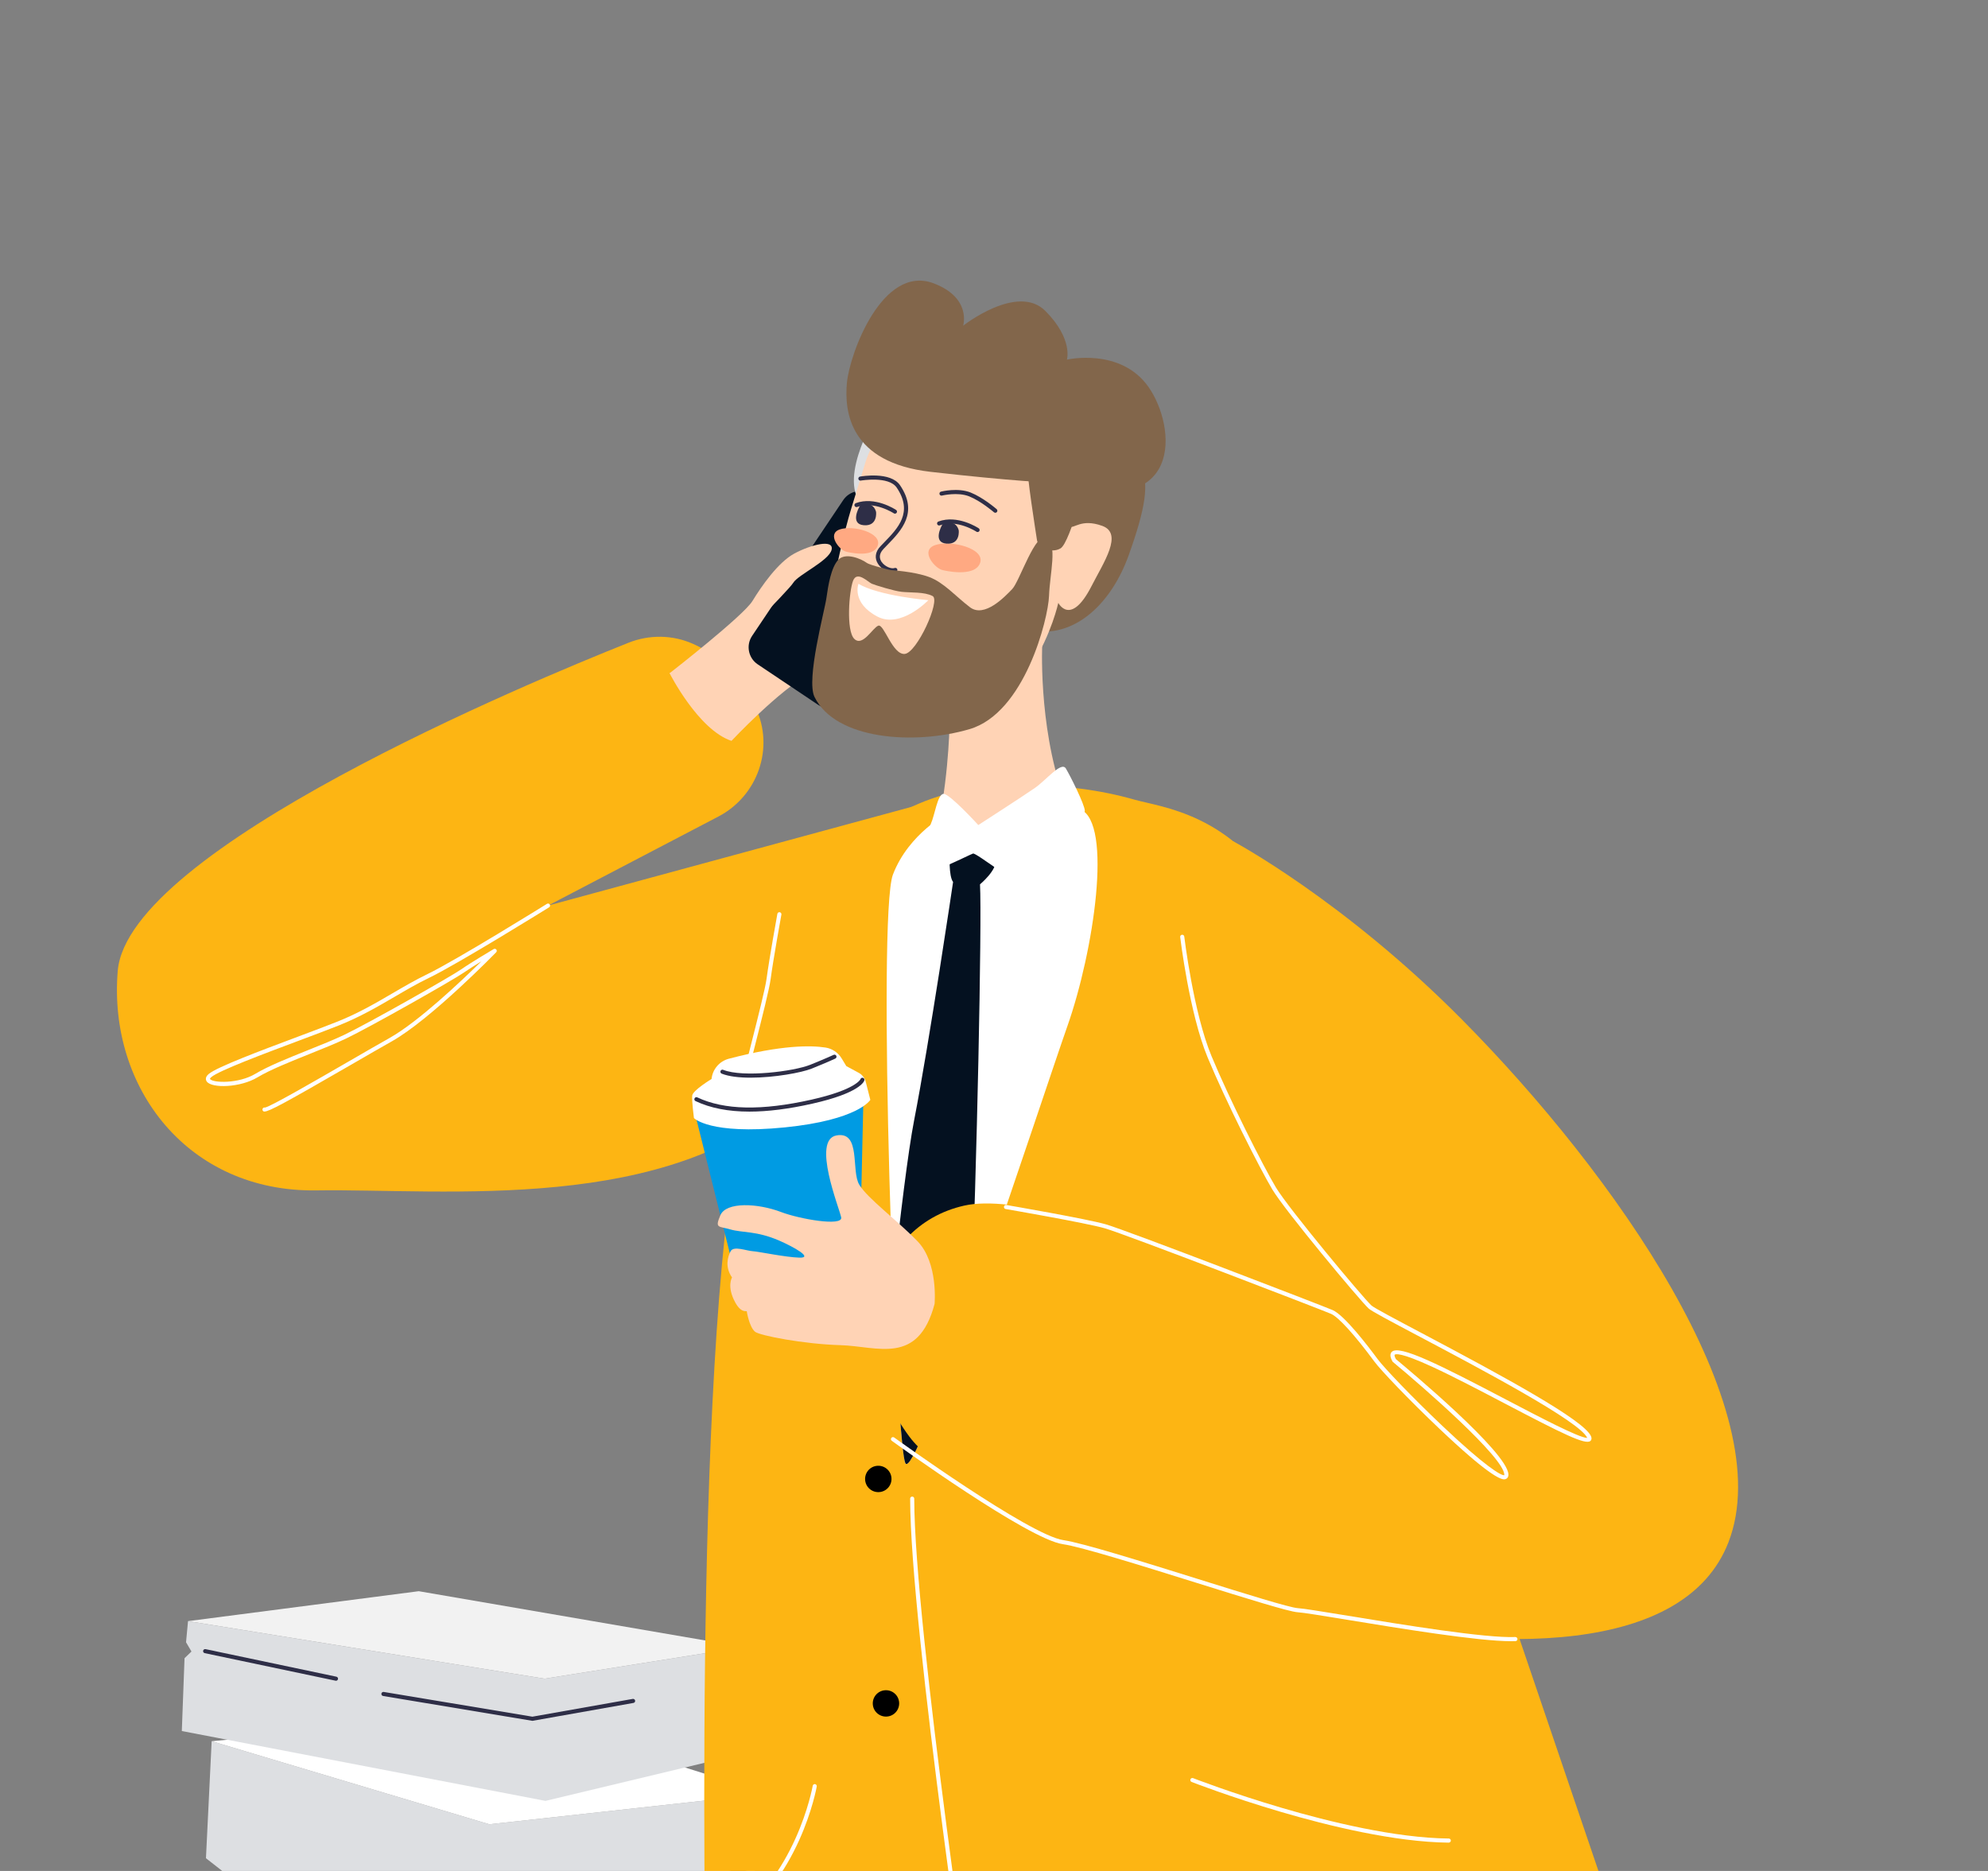 <svg width="170" height="160" viewBox="0 0 170 160" fill="none" xmlns="http://www.w3.org/2000/svg">
<rect x="0" y="0" width="170" height="160" fill="#808080" stroke="none"/>
<g clip-path="url(#clip0_3959_7574)">
<path d="M17.62 170.896L18.061 160.519L19.331 160.256L17.612 158.911L18.1 148.904L41.844 156.008L65.669 153.385L65.327 156.968L64.504 159.61L64.77 162.79L63.179 170.488L41.644 174.87L17.62 170.896Z" fill="#DDDFE2"/>
<path d="M18.1 148.904L43.778 146.494L65.669 153.385L41.844 156.008L18.1 148.904Z" fill="white"/>
<path d="M43.011 165.423L19.296 160.427C19.201 160.407 19.14 160.314 19.16 160.221C19.18 160.126 19.274 160.065 19.367 160.085L43.001 165.064L64.458 159.44C64.551 159.415 64.648 159.471 64.672 159.566C64.695 159.659 64.639 159.755 64.546 159.779L43.009 165.423H43.011Z" fill="#2E2E47"/>
<path d="M15.548 148.034L46.645 154.008L63.822 149.894L63.753 144.522L63.228 143.908L63.682 142.838L63.597 140.855L46.567 143.558L16.078 138.636L15.909 140.442L16.373 141.234L15.78 141.806L15.548 148.034Z" fill="#DDDFE2"/>
<path d="M16.079 138.636L35.807 136.076L63.597 140.855L46.568 143.558L16.079 138.636Z" fill="#F2F2F2"/>
<path d="M28.731 143.734C28.719 143.734 28.707 143.734 28.696 143.73L17.506 141.373C17.411 141.353 17.35 141.259 17.371 141.166C17.391 141.072 17.484 141.011 17.577 141.031L28.767 143.388C28.862 143.409 28.923 143.502 28.902 143.595C28.885 143.678 28.813 143.734 28.731 143.734Z" fill="#2E2E47"/>
<path d="M45.526 147.162L45.497 147.157L32.758 145.037C32.663 145.021 32.598 144.93 32.614 144.835C32.629 144.741 32.719 144.676 32.815 144.691L45.526 146.807L54.108 145.287C54.205 145.27 54.294 145.335 54.311 145.429C54.328 145.524 54.266 145.615 54.169 145.632L45.527 147.162H45.526Z" fill="#2E2E47"/>
<path d="M78.641 68.814L46.863 77.445L61.433 69.828C64.804 68.066 66.243 63.955 64.616 60.52C64.524 60.329 64.428 60.134 64.323 59.938C62.878 57.233 60.938 55.808 59.257 55.059C57.512 54.282 55.523 54.26 53.75 54.965C45.276 58.337 10.93 72.624 10.068 83.033C9.238 93.059 16.106 101.964 27.06 101.8C38.014 101.636 57.314 103.868 68.022 93.639C74.386 87.561 78.642 68.809 78.642 68.809L78.641 68.814Z" fill="#FDB513"/>
<path d="M57.26 57.574C57.26 57.574 59.703 62.412 62.552 63.358C62.552 63.358 66.676 58.956 69.271 57.611C70.394 57.029 71.778 50.572 70.374 49.501C68.97 48.428 68.219 48.814 67.257 49.653C66.295 50.493 60.56 55.949 59.791 56.436C59.022 56.924 57.262 57.572 57.262 57.572L57.26 57.574Z" fill="#FFD3B5"/>
<path d="M74.543 42.288L79.732 45.764C80.538 46.303 80.753 47.394 80.213 48.199L72.421 59.809C71.881 60.614 70.79 60.83 69.984 60.29L64.796 56.814C63.99 56.274 63.775 55.184 64.315 54.379L72.106 42.768C72.646 41.963 73.737 41.748 74.543 42.288Z" fill="#041120"/>
<path d="M57.261 57.573C57.261 57.573 63.561 52.674 64.342 51.398C65.124 50.122 66.533 48.089 67.931 47.336C69.328 46.583 71.33 46.07 71.114 47.011C70.897 47.954 68.237 49.162 67.841 49.829C67.445 50.496 61.45 56.472 61.45 56.472L59.389 59.423L57.26 57.572L57.261 57.573Z" fill="#FFD3B5"/>
<path d="M120.883 111.619C119.961 106.688 119.201 102.883 118.643 101.077C116.655 94.631 115.344 84.43 109.588 76.888C109.588 76.888 109.588 76.887 109.588 76.885C105.384 69.561 99.336 69.049 96.99 68.379C94.142 67.567 90.865 67.115 87.076 67.124C83.258 67.132 80.148 67.9 77.587 69.181C68.942 73.507 66.609 83.697 64.822 90.387C64.746 90.673 64.671 90.95 64.597 91.223C64.588 91.252 64.582 91.28 64.573 91.309C64.546 91.407 64.519 91.504 64.492 91.599C64.48 91.639 64.468 91.68 64.458 91.72C64.433 91.808 64.409 91.895 64.383 91.981C64.373 92.02 64.361 92.057 64.351 92.096C64.317 92.213 64.284 92.328 64.25 92.441C64.25 92.445 64.248 92.448 64.246 92.451C59.18 109.384 60.33 164.23 60.347 173.071C60.347 173.399 60.378 173.687 60.432 173.937C60.156 185.28 59.869 196.644 59.869 196.644L66.172 195.958C72.361 195.285 77.668 191.242 79.955 185.457L83.578 176.293C83.578 176.293 95.607 185.259 104.942 191.404C110.178 194.85 116.565 196.09 122.709 194.836L146.256 190.028C143.837 178.97 122.538 120.448 120.884 111.619H120.883Z" fill="#FDB513"/>
<path d="M81.13 69.501C81.13 69.501 77.721 71.226 76.357 74.792C74.996 78.358 76.549 123.099 77.413 125.112C78.276 127.125 89.039 94.115 91.283 87.731C93.528 81.348 95.172 70.422 92.393 69.214C89.613 68.005 81.129 69.501 81.129 69.501H81.13Z" fill="white"/>
<path d="M83.801 75.628C83.801 75.628 85.299 74.391 85.126 73.527C84.953 72.664 84.147 72.549 83.342 72.492C82.536 72.434 81.213 73.067 81.213 73.067C81.213 73.067 81.113 74.922 81.501 75.424C81.501 75.424 79.491 89.026 78.163 95.84C77.666 98.388 76.952 104.171 76.362 109.775C76.687 117.878 77.097 124.373 77.414 125.111C77.807 126.028 80.258 119.668 83.021 111.871C83.525 100.423 83.976 78.737 83.803 75.626L83.801 75.628Z" fill="#041120"/>
<path d="M83.577 176.467C83.492 176.467 83.418 176.405 83.404 176.318C83.348 175.95 77.838 139.215 77.83 128.159C77.83 128.062 77.908 127.984 78.004 127.984C78.101 127.984 78.179 128.062 78.179 128.159C78.187 139.19 83.694 175.897 83.748 176.268C83.761 176.363 83.697 176.452 83.601 176.467C83.592 176.467 83.584 176.469 83.575 176.469L83.577 176.467Z" fill="white"/>
<path d="M76.887 145.578C76.938 146.199 76.477 146.744 75.855 146.795C75.234 146.846 74.688 146.386 74.637 145.764C74.587 145.143 75.047 144.598 75.669 144.548C76.29 144.497 76.836 144.957 76.887 145.578Z" fill="black"/>
<path d="M76.231 126.383C76.282 127.004 75.821 127.549 75.199 127.6C74.578 127.651 74.032 127.191 73.981 126.57C73.931 125.948 74.391 125.403 75.013 125.353C75.635 125.302 76.18 125.762 76.231 126.383Z" fill="black"/>
<path d="M62.965 95.67C62.965 95.67 62.95 95.67 62.943 95.67C62.847 95.659 62.779 95.57 62.791 95.476C62.911 94.514 63.585 91.847 64.239 89.27C64.859 86.821 65.444 84.509 65.554 83.685C65.782 81.976 66.468 78.19 66.475 78.151C66.492 78.056 66.583 77.994 66.678 78.01C66.773 78.027 66.836 78.119 66.819 78.214C66.812 78.251 66.126 82.03 65.899 83.731C65.787 84.575 65.198 86.897 64.576 89.354C63.926 91.924 63.253 94.579 63.136 95.518C63.125 95.606 63.05 95.672 62.964 95.672L62.965 95.67Z" fill="white"/>
<path d="M105.46 71.947C105.46 71.947 114.893 76.972 125.014 87.187C138.08 100.375 152.21 120.518 147.808 131.884C140.392 151.029 84.779 132.273 77.77 122.868C72.075 115.231 74.441 104.882 82.475 103.097C90.511 101.311 116.723 113.462 116.723 113.462C116.723 113.462 103.445 95.591 102.135 85.374C100.826 75.157 105.462 71.945 105.462 71.945L105.46 71.947Z" fill="#FDB513"/>
<path d="M73.846 93.352L73.446 111.088C73.446 111.088 68.953 113.02 63.627 112.073L59.327 94.807L73.846 93.352Z" fill="#009BE3"/>
<path d="M70.579 89.583C69.349 89.393 66.844 89.353 62.325 90.541C61.519 90.752 60.929 91.446 60.848 92.274C60.848 92.274 59.237 93.244 59.193 93.697C59.149 94.151 59.341 95.613 59.341 95.613C59.341 95.613 60.682 97.056 67.108 96.412C73.433 95.777 74.424 94.056 74.424 94.056L74.034 92.519C73.95 92.186 73.73 91.903 73.426 91.741L72.37 91.17L71.978 90.522C71.673 90.016 71.162 89.671 70.577 89.581L70.579 89.583Z" fill="white"/>
<path d="M64.187 92.16C63.224 92.16 62.334 92.064 61.713 91.815C61.623 91.78 61.579 91.678 61.614 91.588C61.65 91.499 61.752 91.455 61.841 91.49C63.561 92.174 67.89 91.619 69.287 91.057C70.605 90.527 71.276 90.213 71.283 90.209C71.371 90.168 71.474 90.206 71.516 90.292C71.557 90.38 71.52 90.483 71.433 90.526C71.427 90.529 70.748 90.847 69.419 91.382C68.537 91.737 66.203 92.16 64.189 92.16H64.187Z" fill="#2E2E47"/>
<path d="M64.085 95.063C62.276 95.063 60.75 94.763 59.476 94.162C59.388 94.122 59.351 94.017 59.393 93.929C59.434 93.841 59.539 93.804 59.627 93.846C61.938 94.934 65.134 94.997 69.395 94.039C73.178 93.188 73.574 92.304 73.578 92.296C73.603 92.203 73.699 92.147 73.793 92.172C73.886 92.198 73.942 92.292 73.916 92.387C73.887 92.496 73.515 93.472 69.473 94.381C67.453 94.836 65.662 95.063 64.087 95.063H64.085Z" fill="#2E2E47"/>
<path d="M69.619 109.399C71.231 109.155 72.541 108.835 73.504 108.553L73.447 111.088C73.447 111.088 68.953 113.02 63.628 112.073L63.023 109.646C64.736 109.781 67.227 109.761 69.619 109.4V109.399Z" fill="white"/>
<path d="M79.918 111.523C79.918 111.523 80.25 107.994 78.458 106.148C76.666 104.301 74.219 102.516 73.487 101.328C72.755 100.14 73.658 96.713 71.529 97.1C69.4 97.488 71.779 103.318 71.933 104.11C72.088 104.902 68.37 104.252 66.806 103.655C64.786 102.885 62.096 102.768 61.603 103.922C61.11 105.075 61.445 104.841 62.453 105.137C63.459 105.434 64.679 105.246 66.617 106.087C67.877 106.634 69.582 107.588 68.358 107.551C67.132 107.514 64.875 107.028 64.355 106.999C63.835 106.97 62.741 106.518 62.479 107.001C62.216 107.483 61.984 108.368 62.597 109.245C62.597 109.245 62.125 110.015 62.872 111.381C63.388 112.325 63.851 112.098 63.851 112.098C63.851 112.098 64.052 113.454 64.564 113.887C64.943 114.209 68.715 114.946 71.878 115.036C75.04 115.126 78.509 116.798 79.916 111.521L79.918 111.523Z" fill="#FFD3B5"/>
<path d="M75.103 35.19C75.103 35.19 71.588 40.748 73.683 43.17C75.778 45.592 80.973 36.6 78.385 36.109C75.797 35.617 75.103 35.19 75.103 35.19Z" fill="#DDDFE2"/>
<path d="M89.13 54.903C89.13 54.903 88.752 61.867 90.91 68.036C91.171 68.782 86.115 73.157 83.074 72.607C82.187 72.446 80.012 71.541 80.296 70.168C81.191 65.842 81.213 61.398 81.213 61.398L89.132 54.901L89.13 54.903Z" fill="#FFD3B5"/>
<path d="M97.494 39.777C98.336 41.269 97.944 43.491 96.52 47.477C95.095 51.462 92.089 54.477 88.432 53.964C84.775 53.451 88.32 39.054 90.646 37.935C92.971 36.817 96.66 38.299 97.494 39.775V39.777Z" fill="#82664B"/>
<path d="M82.673 33.774C78.766 33.362 75.132 35.855 73.982 39.609L72.778 43.54C72.214 45.383 71.399 48.897 70.916 51.726C70.434 54.554 70.886 57.584 76.008 59.054C81.13 60.525 86.569 59.51 88.248 56.856C89.926 54.202 90.499 51.555 90.499 51.555C90.499 51.555 91.549 53.625 93.341 50.12C94.386 48.078 96.07 45.622 94.251 44.969C92.433 44.317 91.854 45.25 91.442 45.028C91.031 44.806 90.805 38.018 85.631 34.63C84.972 34.199 83.898 33.904 82.675 33.775L82.673 33.774Z" fill="#FFD3B5"/>
<path d="M76.347 48.949C75.912 48.949 75.377 48.662 75.094 48.24C74.765 47.751 74.836 47.194 75.289 46.717C75.395 46.604 75.507 46.489 75.619 46.373C76.786 45.172 78.109 43.811 76.678 41.697C75.993 40.689 73.63 41.097 73.607 41.1C73.512 41.117 73.42 41.054 73.403 40.958C73.386 40.863 73.449 40.772 73.546 40.755C73.653 40.736 76.156 40.303 76.967 41.499C78.558 43.847 77.067 45.382 75.87 46.614C75.758 46.729 75.648 46.842 75.543 46.954C75.114 47.409 75.219 47.797 75.383 48.044C75.658 48.453 76.229 48.677 76.501 48.574C76.591 48.54 76.693 48.586 76.727 48.675C76.761 48.765 76.717 48.866 76.625 48.9C76.54 48.932 76.446 48.948 76.344 48.948L76.347 48.949Z" fill="#2E2E47"/>
<path d="M85.112 43.85C85.072 43.85 85.031 43.837 84.997 43.808C84.985 43.798 83.879 42.847 82.873 42.446C81.892 42.055 80.564 42.378 80.551 42.381C80.456 42.405 80.363 42.347 80.339 42.254C80.316 42.161 80.373 42.066 80.466 42.043C80.525 42.028 81.916 41.687 83.004 42.121C84.066 42.545 85.18 43.503 85.228 43.544C85.3 43.606 85.309 43.718 85.245 43.791C85.211 43.832 85.162 43.852 85.112 43.852V43.85Z" fill="#2E2E47"/>
<path d="M93.137 39.978C93.137 39.978 91.55 46.4 90.686 46.898C89.824 47.395 88.753 46.714 88.677 46.199C88.601 45.684 87.745 40.352 87.871 39.746C87.996 39.14 92.793 39.859 93.135 39.978H93.137Z" fill="#82664B"/>
<path d="M80.619 48.756C80.619 48.756 83.305 49.436 83.801 48.169C84.298 46.901 81.31 46.157 79.97 46.614C78.63 47.071 79.948 48.633 80.617 48.756H80.619Z" fill="#FFA982"/>
<path d="M76.162 48.756C76.162 48.756 78.171 48.868 79.449 49.344C80.724 49.819 81.705 50.987 82.943 51.929C84.181 52.872 85.927 51.032 86.561 50.371C87.194 49.709 88.555 45.407 89.5 45.994C90.445 46.582 89.779 48.993 89.706 50.962C89.633 52.93 87.626 60.974 82.904 62.356C78.18 63.739 71.454 63.27 69.651 59.601C68.916 58.105 70.515 52.249 70.669 51.144C70.824 50.039 71.067 48.541 71.677 47.88C72.287 47.218 73.625 47.775 74.116 48.132C74.409 48.343 76.162 48.756 76.162 48.756Z" fill="#82664B"/>
<path d="M72.363 47.179C72.363 47.179 74.64 47.797 75.052 46.676C75.463 45.558 72.933 44.881 71.803 45.278C70.673 45.676 71.796 47.066 72.363 47.179Z" fill="#FFA982"/>
<path d="M83.598 45.5C83.564 45.5 83.532 45.492 83.501 45.471C83.484 45.459 81.826 44.383 80.368 44.928C80.278 44.962 80.176 44.916 80.142 44.825C80.109 44.735 80.154 44.634 80.244 44.6C81.872 43.99 83.62 45.13 83.693 45.179C83.774 45.233 83.796 45.341 83.742 45.421C83.708 45.471 83.652 45.498 83.596 45.498L83.598 45.5Z" fill="#2E2E47"/>
<path d="M80.537 44.943C80.537 44.943 79.725 46.389 80.93 46.489C82.136 46.588 81.984 45.361 81.984 45.361C81.984 45.361 81.891 44.872 81.464 44.728C80.673 44.461 80.537 44.943 80.537 44.943Z" fill="#2E2E47"/>
<path d="M76.532 43.928C76.498 43.928 76.466 43.918 76.435 43.899C76.418 43.887 74.76 42.811 73.302 43.356C73.212 43.39 73.11 43.344 73.076 43.254C73.042 43.165 73.088 43.063 73.178 43.029C74.806 42.42 76.554 43.559 76.626 43.608C76.708 43.662 76.73 43.77 76.676 43.85C76.642 43.901 76.586 43.928 76.53 43.928H76.532Z" fill="#2E2E47"/>
<path d="M73.471 43.371C73.471 43.371 72.657 44.816 73.863 44.916C75.069 45.016 74.917 43.789 74.917 43.789C74.917 43.789 74.824 43.3 74.399 43.156C73.608 42.889 73.472 43.371 73.472 43.371H73.471Z" fill="#2E2E47"/>
<path d="M77.057 50.608C77.86 50.697 79.064 50.601 79.754 50.975C80.443 51.349 78.41 55.836 77.364 55.922C76.317 56.01 75.592 53.317 75.104 53.507C74.616 53.696 73.769 55.333 73.054 54.636C72.34 53.938 72.607 50.535 72.951 49.657C73.295 48.78 74.233 49.785 74.55 49.919C74.867 50.053 76.452 50.538 77.059 50.604L77.057 50.608Z" fill="#FFD3B5"/>
<path d="M79.385 51.327C79.385 51.327 75.164 50.967 73.41 49.927C73.41 49.927 72.784 51.547 75.029 52.728C77.036 53.784 79.385 51.327 79.385 51.327Z" fill="white"/>
<path d="M90.115 41.301C90.115 41.301 86.464 41.139 79.567 40.349C72.67 39.558 72.187 35.224 72.424 32.723C72.662 30.221 75.477 22.562 79.859 24.237C83.107 25.48 82.362 27.854 82.362 27.854C82.362 27.854 87.013 24.195 89.397 26.595C91.78 28.994 91.234 30.756 91.234 30.756C91.234 30.756 95.802 29.7 98.196 33.07C100.589 36.438 101.396 44.733 90.113 41.301H90.115Z" fill="#82664B"/>
<path d="M88.492 67.388C89.485 66.697 90.76 65.076 91.148 65.724C91.536 66.372 92.744 68.79 92.766 69.329C92.788 69.867 88.514 75.562 87.715 75.626C86.917 75.69 83.484 72.908 83.204 72.994C82.923 73.081 78.758 75.216 78.477 74.698C78.195 74.181 79.254 71.206 79.6 70.451C79.945 69.696 80.165 67.9 80.692 67.892C81.219 67.883 83.658 70.557 83.658 70.557C83.658 70.557 87.5 68.078 88.492 67.388Z" fill="white"/>
<path d="M128.761 126.482C128.834 126.456 129 126.367 128.988 126.082C128.901 124.178 120.459 117.133 119.367 116.229C119.23 115.975 119.245 115.874 119.262 115.855C119.333 115.782 119.775 115.64 122.477 116.886C124.264 117.71 126.498 118.881 128.659 120.013C133.666 122.638 135.597 123.594 136.005 123.222C136.063 123.17 136.144 123.05 136.053 122.829C135.477 121.449 128.586 117.712 121.577 114.005C119.387 112.846 117.495 111.846 117.275 111.641C116.506 110.929 110.166 103.318 109.104 101.543C108.013 99.715 105.154 94.064 103.594 90.3C102.048 86.572 101.279 80.156 101.27 80.092C101.258 79.996 101.172 79.926 101.075 79.938C100.979 79.95 100.911 80.036 100.921 80.133C100.93 80.197 101.704 86.66 103.269 90.434C104.836 94.212 107.705 99.886 108.801 101.722C109.87 103.513 116.259 111.181 117.035 111.898C117.278 112.124 118.703 112.882 121.411 114.315C126.549 117.033 135.147 121.582 135.728 122.965C135.723 122.965 135.716 122.965 135.711 122.965C135.037 122.965 131.603 121.164 128.82 119.705C123.139 116.727 119.643 114.963 119.01 115.612C118.761 115.865 118.998 116.288 119.076 116.427L119.091 116.456L119.116 116.476C121.742 118.646 128.568 124.605 128.637 126.097C128.637 126.13 128.636 126.148 128.637 126.153C128.39 126.219 127.004 125.409 123.329 121.926C120.747 119.479 118.351 116.965 117.815 116.239C116.99 115.121 114.965 112.472 113.959 112.036C113.19 111.7 96.299 105.198 94.566 104.703C92.916 104.23 86.334 103.096 86.055 103.049C85.958 103.032 85.868 103.096 85.853 103.191C85.836 103.286 85.9 103.377 85.995 103.393C86.063 103.405 92.84 104.572 94.471 105.039C96.197 105.534 113.052 112.022 113.82 112.357C114.463 112.636 115.851 114.166 117.534 116.448C118.078 117.184 120.49 119.719 123.083 122.176C127.187 126.067 128.265 126.509 128.624 126.509C128.688 126.509 128.73 126.493 128.761 126.483V126.482Z" fill="white"/>
<path d="M129.226 140.352C126.364 140.352 119.692 139.257 115.21 138.521C113.098 138.174 111.431 137.902 110.962 137.875C110.228 137.832 106.556 136.685 102.305 135.357C97.692 133.915 92.465 132.28 90.895 132.056C87.912 131.632 76.733 123.556 76.259 123.214C76.181 123.158 76.162 123.048 76.22 122.97C76.276 122.892 76.386 122.874 76.464 122.931C76.579 123.014 88.046 131.298 90.944 131.711C92.541 131.94 97.784 133.578 102.41 135.023C106.463 136.291 110.293 137.487 110.982 137.526C111.47 137.553 113.062 137.816 115.267 138.176C119.941 138.943 126.999 140.1 129.582 139.995C129.672 139.995 129.76 140.066 129.763 140.163C129.767 140.259 129.692 140.341 129.596 140.346C129.482 140.351 129.358 140.352 129.226 140.352Z" fill="white"/>
<path d="M22.623 95.059C22.572 95.059 22.537 95.048 22.511 95.027C22.435 94.968 22.42 94.86 22.477 94.782C22.52 94.724 22.591 94.702 22.657 94.718C23.146 94.631 27.052 92.372 29.915 90.717C31.192 89.977 32.4 89.28 33.325 88.759C35.772 87.379 39.416 83.932 41.167 82.209C40.627 82.541 40.027 82.918 39.641 83.188C38.775 83.793 31.76 87.774 29.602 88.81C28.719 89.233 27.618 89.674 26.453 90.141C24.796 90.806 23.082 91.494 22.018 92.133C20.562 93.008 18.116 93.095 17.679 92.487C17.613 92.394 17.494 92.147 17.843 91.849C18.541 91.255 22.227 89.872 25.479 88.654C26.766 88.171 27.982 87.715 28.856 87.366C30.647 86.65 32.136 85.78 33.575 84.939C34.571 84.357 35.513 83.807 36.529 83.316C38.996 82.126 46.696 77.344 46.772 77.295C46.853 77.244 46.962 77.269 47.013 77.35C47.063 77.432 47.038 77.54 46.957 77.591C46.879 77.638 39.165 82.433 36.68 83.629C35.676 84.113 34.741 84.66 33.752 85.239C32.3 86.087 30.801 86.963 28.985 87.689C28.108 88.04 26.89 88.496 25.601 88.979C22.535 90.128 18.721 91.558 18.07 92.111C18.046 92.132 17.931 92.233 17.963 92.279C18.206 92.616 20.397 92.694 21.839 91.829C22.926 91.175 24.654 90.483 26.322 89.813C27.483 89.348 28.579 88.908 29.451 88.49C31.6 87.459 38.581 83.499 39.441 82.896C40.3 82.296 42.197 81.175 42.216 81.163C42.292 81.119 42.388 81.136 42.443 81.206C42.497 81.275 42.492 81.373 42.431 81.436C42.375 81.493 36.849 87.17 33.498 89.058C32.574 89.578 31.368 90.275 30.091 91.015C24.295 94.367 23.004 95.054 22.625 95.054L22.623 95.059Z" fill="white"/>
<path d="M123.89 157.579H123.889C119.273 157.535 113.538 156.125 109.54 154.951C105.213 153.68 101.93 152.402 101.898 152.388C101.808 152.353 101.764 152.251 101.798 152.162C101.833 152.072 101.935 152.028 102.025 152.062C102.057 152.074 105.329 153.348 109.642 154.614C113.617 155.782 119.317 157.183 123.892 157.227C123.989 157.227 124.067 157.306 124.065 157.403C124.065 157.499 123.985 157.575 123.89 157.575V157.579Z" fill="white"/>
<path d="M62.073 164.825C62.014 164.825 61.956 164.795 61.924 164.742C61.873 164.66 61.9 164.553 61.981 164.502C68.059 160.791 69.483 152.798 69.499 152.718C69.516 152.623 69.605 152.559 69.7 152.574C69.795 152.591 69.859 152.681 69.843 152.776C69.829 152.857 68.376 161.007 62.164 164.8C62.136 164.817 62.105 164.825 62.073 164.825Z" fill="white"/>
</g>
<defs>
<clipPath id="clip0_3959_7574">
<rect width="170" height="160" fill="white"/>
</clipPath>
</defs>
</svg>
